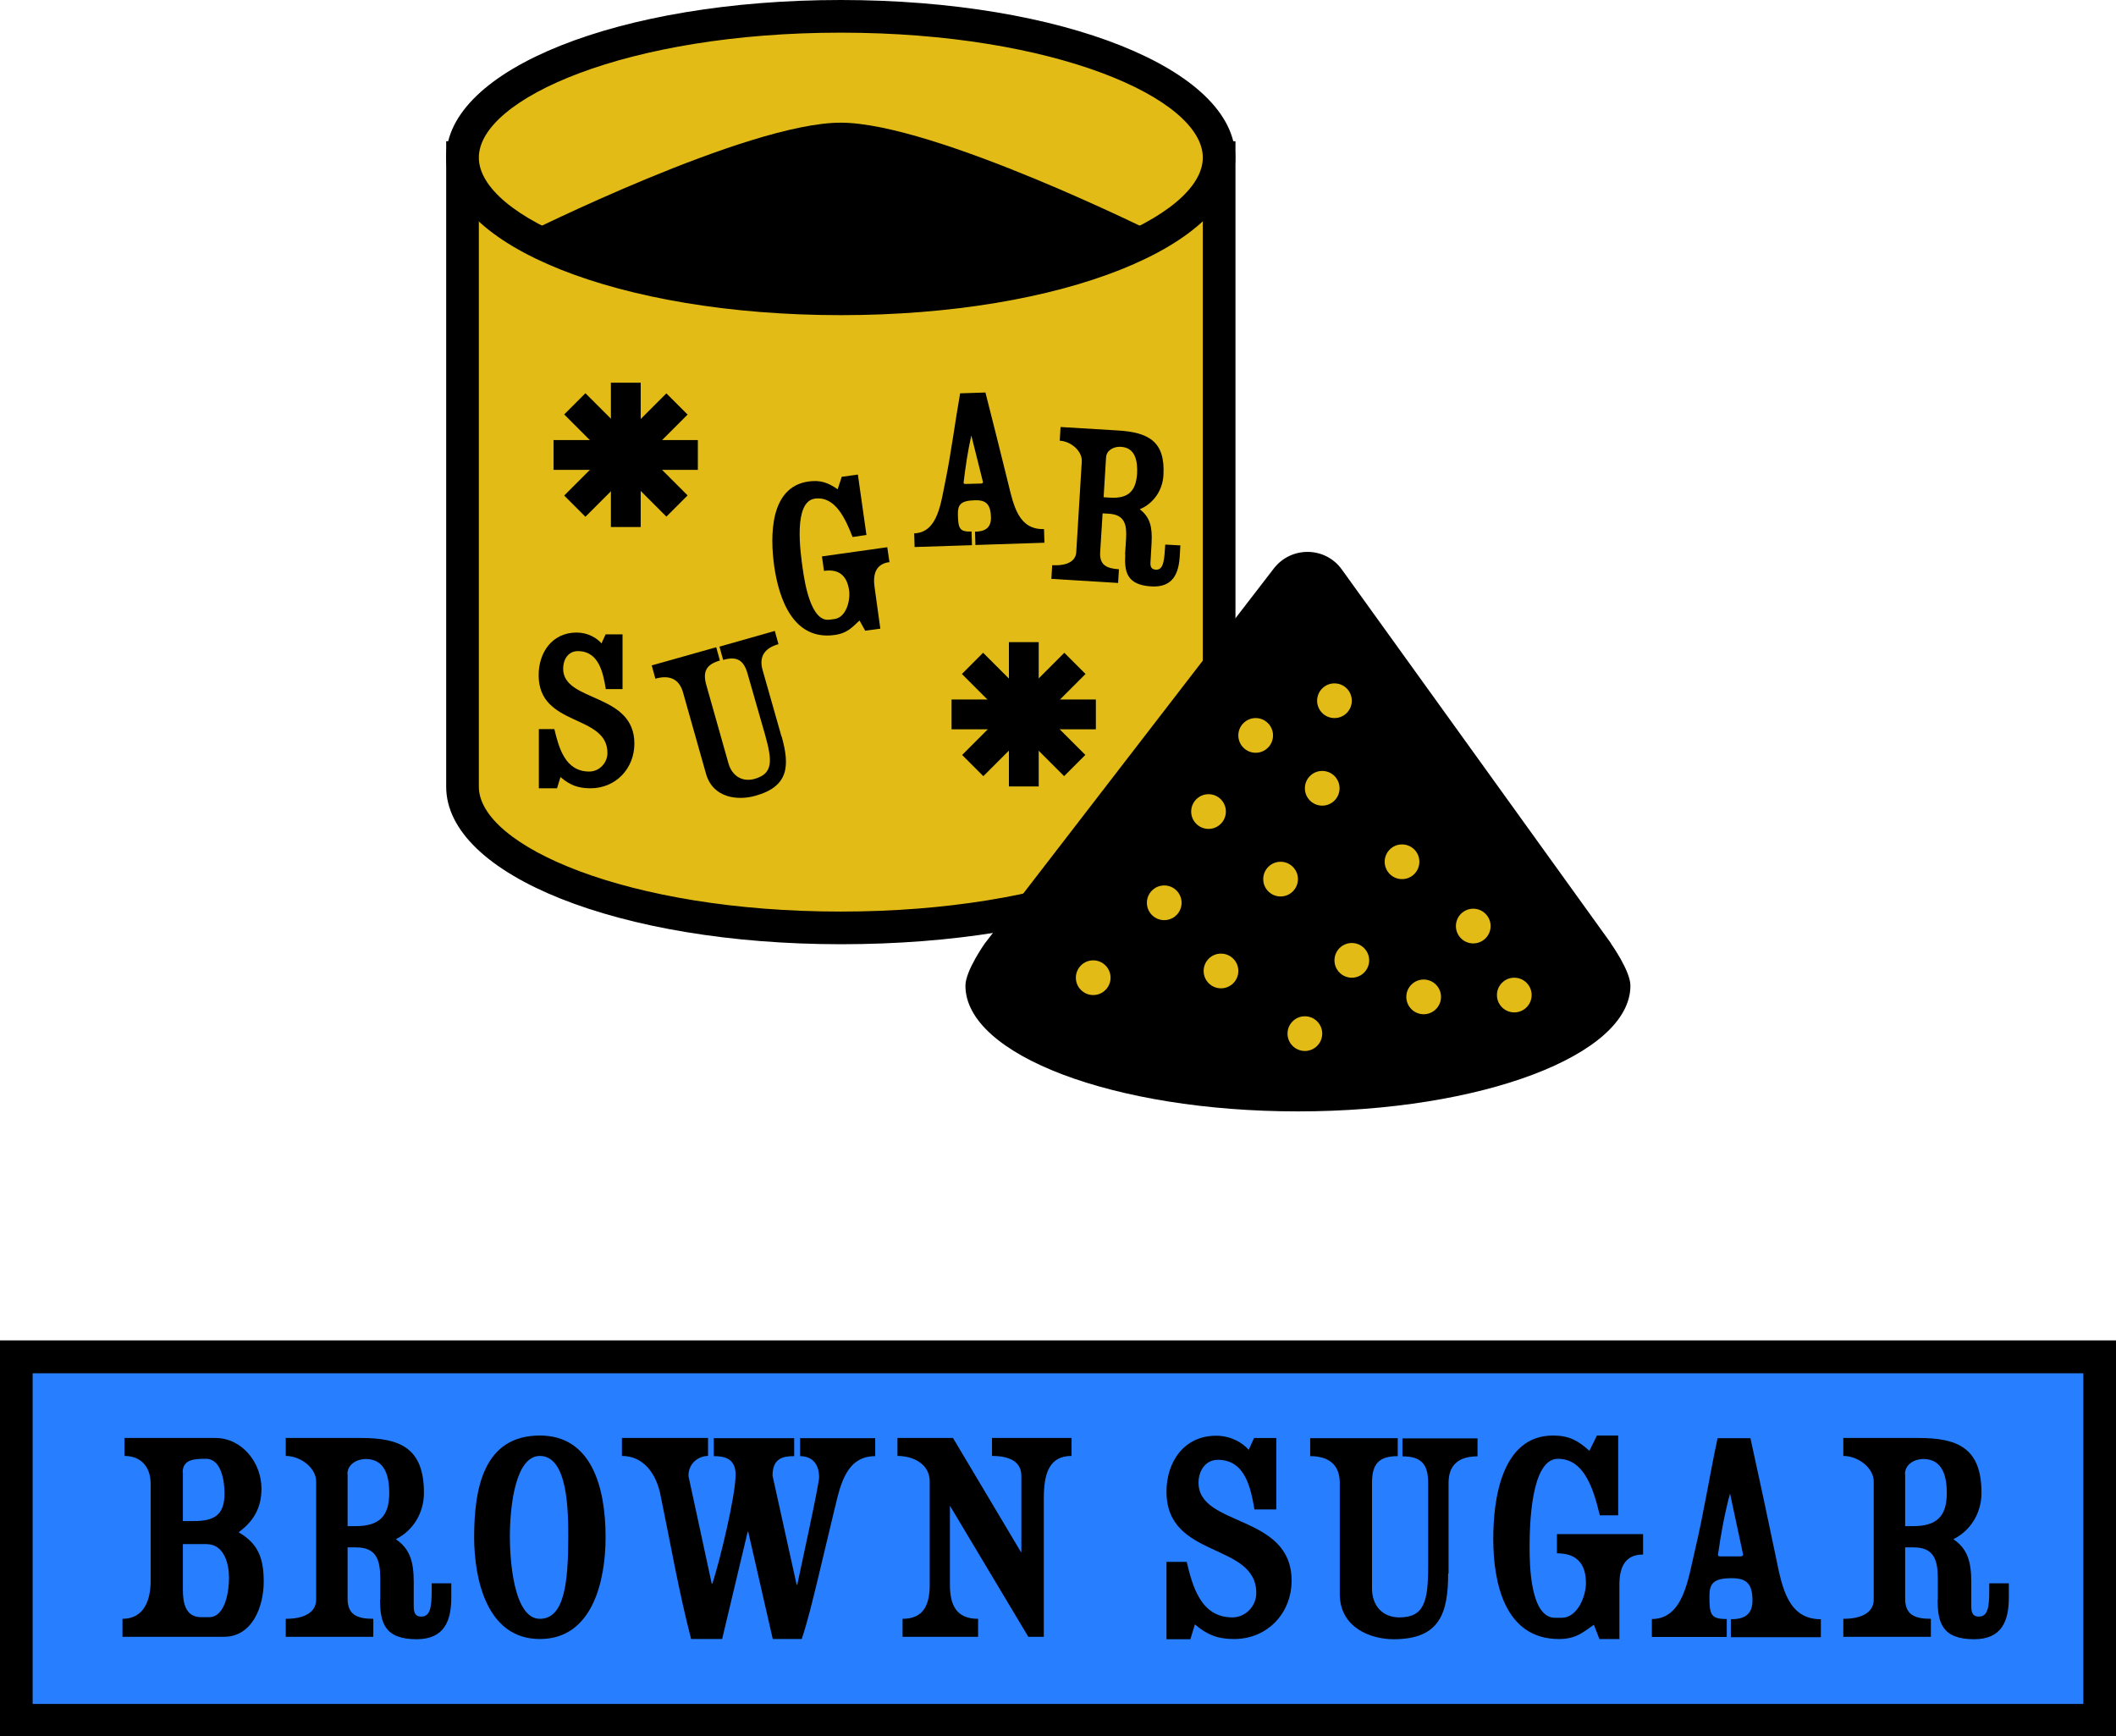 <svg viewBox="0 0 103.67 85.07" xmlns="http://www.w3.org/2000/svg" data-name="Layer 2" id="Layer_2">
  <defs>
    <style>
      .cls-1 {
        fill: #277fff;
      }

      .cls-2 {
        fill: #e2bb17;
      }
    </style>
  </defs>
  <g data-name="Layer 1" id="Layer_1-2">
    <g>
      <g>
        <g>
          <g>
            <path d="M22.66,7.72v30.82c0,3.82,8.3,6.92,18.53,6.92s18.53-3.1,18.53-6.92V7.72H22.66Z" class="cls-2"></path>
            <path d="M41.19,46.26c-10.84,0-19.33-3.39-19.33-7.72V6.92h38.67v31.62c0,4.4-8.31,7.72-19.33,7.72ZM23.46,8.52v30.02c0,2.9,7.28,6.12,17.73,6.12s17.74-3.23,17.74-6.12V8.52H23.46Z"></path>
          </g>
          <g>
            <ellipse ry="6.92" rx="18.53" cy="7.72" cx="41.19" class="cls-2"></ellipse>
            <path d="M41.19,15.44c-10.84,0-19.33-3.39-19.33-7.72S30.35,0,41.19,0s19.33,3.39,19.33,7.72-8.49,7.72-19.33,7.72ZM41.19,1.6c-10.45,0-17.73,3.23-17.73,6.12s7.28,6.13,17.73,6.13,17.74-3.23,17.74-6.13-7.28-6.12-17.74-6.12Z"></path>
          </g>
          <path d="M25.66,11.49s10.95-5.48,15.53-5.48,15.54,5.48,15.54,5.48c0,0-5.6,3.15-15.54,3.15s-15.53-3.15-15.53-3.15Z"></path>
          <g>
            <rect transform="translate(-6.78 28.21) rotate(-45)" height="7.08" width="1.47" y="18.75" x="29.93"></rect>
            <rect transform="translate(-6.78 28.21) rotate(-45)" height="1.47" width="7.08" y="21.56" x="27.12"></rect>
            <rect height="7.07" width="1.46" y="18.75" x="29.93"></rect>
            <rect height="1.46" width="7.07" y="21.56" x="27.12"></rect>
          </g>
          <g>
            <rect transform="translate(-10.06 45.74) rotate(-45.02)" height="7.08" width="1.47" y="31.46" x="49.42"></rect>
            <rect transform="translate(-10.06 45.72) rotate(-45)" height="1.47" width="7.08" y="34.27" x="46.62"></rect>
            <rect height="7.07" width="1.46" y="31.46" x="49.43"></rect>
            <rect height="1.46" width="7.07" y="34.27" x="46.62"></rect>
          </g>
          <path d="M27.46,38.07l-.17.55h-.89v-2.9h.76c.22.92.53,2.08,1.71,2.08.49,0,.89-.42.89-.91,0-1.92-3.37-1.26-3.37-3.81,0-1.11.66-2.09,1.86-2.09.56,0,.99.27,1.22.53l.2-.44h.83v2.68h-.82c-.13-.8-.34-1.86-1.37-1.86-.48,0-.72.42-.72.86,0,1.66,3.49,1.16,3.49,3.67,0,1.22-.91,2.19-2.15,2.19-.61,0-1.02-.16-1.47-.55Z"></path>
          <path d="M38.29,36.06c.41,1.45.37,2.47-1.29,2.93-.82.23-2.06.14-2.41-1.08l-1.13-4c-.2-.69-.71-.84-1.35-.66l-.18-.65,3.16-.89.18.65c-.69.2-.85.56-.66,1.22l1.08,3.82c.17.6.66.93,1.28.76.91-.26.87-.88.52-2.14l-.86-3c-.19-.69-.53-.88-1.2-.69l-.18-.65,2.71-.77.18.65c-.61.17-.98.55-.78,1.26l.93,3.27Z"></path>
          <path d="M55.12,27.17l.05-.77c.04-.67-.05-1.18-.83-1.23l-.32-.02-.12,1.92c-.03.6.3.78.92.82l-.04.67-3.27-.2.04-.67c.74.04,1.16-.2,1.18-.65l.27-4.43c.03-.51-.53-.99-1.08-1.02l.04-.67,2.81.17c1.48.09,2.33.52,2.23,2.19-.04.73-.47,1.38-1.16,1.67.51.39.62.88.58,1.64l-.05.87c-.02.22-.02.43.25.45.33.02.41-.31.45-.96l.02-.27.74.04-.03.52c-.05.88-.35,1.55-1.39,1.49-1.21-.07-1.33-.72-1.28-1.57ZM54.19,22.4l-.12,1.96.29.02c.89.06,1.29-.29,1.35-1.17.03-.6-.07-1.28-.8-1.32-.33-.02-.7.16-.72.52Z"></path>
          <path d="M47.79,26.71l-.02-.66c.44-.01.8-.15.78-.72-.02-.67-.28-.84-.81-.82-.71.02-.82.25-.81.71.02.68.08.84.67.82l.02.67-2.81.09-.02-.67c1.19-.04,1.31-1.56,1.54-2.62.28-1.39.46-2.83.71-4.24l1.24-.04c.38,1.48.75,2.98,1.12,4.47.27,1.13.53,2.26,1.75,2.22l.02.67-3.37.11ZM47.59,21.33c-.17.74-.29,1.55-.38,2.31,0,.03,0,.07.09.07l.76-.02c.07,0,.1-.04.1-.07l-.57-2.28Z"></path>
          <path d="M43.56,27.54c-.68.1-.8.63-.71,1.24l.28,2.02-.74.1-.28-.5c-.35.32-.58.62-1.22.71-2.03.28-2.73-1.77-2.96-3.38-.2-1.45-.23-3.87,1.68-4.14.58-.08.95.05,1.43.38l.2-.61.79-.11.42,2.96-.68.1c-.34-.87-.84-2.02-1.85-1.88-1.06.15-.71,2.62-.59,3.45.09.63.39,2.61,1.31,2.48l.24-.03c.58-.08.79-.91.72-1.41-.11-.76-.54-1.05-1.23-.95l-.1-.71,3.2-.45.11.75Z"></path>
        </g>
        <g>
          <path d="M78.93,46.22l-13.19-18.32c-.81-1.13-2.48-1.15-3.33-.05l-14.16,18.37s-.95,1.34-.95,2.07c0,3.4,7.29,6.16,16.29,6.16s16.29-2.76,16.29-6.16c0-.73-.96-2.07-.96-2.07Z"></path>
          <circle r=".85" cy="34.33" cx="65.38" class="cls-2"></circle>
          <circle r=".85" cy="36.03" cx="61.52" class="cls-2"></circle>
          <circle r=".85" cy="38.62" cx="64.78" class="cls-2"></circle>
          <circle r=".85" cy="39.76" cx="59.21" class="cls-2"></circle>
          <circle r=".85" cy="43.07" cx="62.74" class="cls-2"></circle>
          <circle r=".85" cy="44.23" cx="57.04" class="cls-2"></circle>
          <circle r=".85" cy="47.57" cx="59.82" class="cls-2"></circle>
          <circle r=".85" cy="47.9" cx="53.56" class="cls-2"></circle>
          <circle r=".85" cy="50.64" cx="63.93" class="cls-2"></circle>
          <circle r=".85" cy="47.05" cx="66.23" class="cls-2"></circle>
          <circle r=".85" cy="42.22" cx="68.69" class="cls-2"></circle>
          <circle r=".85" cy="45.37" cx="72.18" class="cls-2"></circle>
          <circle r=".85" cy="48.84" cx="69.75" class="cls-2"></circle>
          <circle r=".85" cy="48.75" cx="74.19" class="cls-2"></circle>
        </g>
      </g>
      <g>
        <rect height="17.8" width="102.07" y="66.47" x=".8" class="cls-1"></rect>
        <path d="M103.67,85.07H0v-19.4h103.67v19.4ZM1.6,83.48h100.47v-16.2H1.6v16.2Z"></path>
      </g>
      <g>
        <path d="M6,80.19v-.88c1.07,0,1.38-.94,1.38-1.85v-4.77c0-.83-.48-1.36-1.28-1.36v-.88h4.45c1.3,0,2.26,1.2,2.26,2.48,0,.93-.37,1.59-1.12,2.14,1.01.58,1.23,1.35,1.23,2.43,0,1.18-.54,2.69-1.95,2.69h-4.96ZM8.96,72.15v2.37h.54c.99,0,1.5-.29,1.5-1.35,0-.57-.14-1.7-.91-1.7-.56,0-1.14.02-1.14.67ZM8.96,75.64v2.24c0,.62.11,1.35.9,1.35h.38c.81,0,.98-1.3.98-1.92,0-.71-.24-1.66-1.11-1.66h-1.15Z"></path>
        <path d="M18.63,78.36v-1.01c0-.88-.16-1.54-1.18-1.54h-.42v2.51c0,.78.45.99,1.26.99v.88h-4.29v-.88c.96,0,1.49-.35,1.49-.94v-5.79c0-.67-.77-1.25-1.49-1.25v-.88h3.68c1.94,0,3.09.5,3.09,2.69,0,.96-.51,1.84-1.38,2.27.69.46.88,1.1.88,2.09v1.14c0,.29.02.56.37.56.43,0,.51-.43.51-1.28v-.35h.96v.69c0,1.15-.34,2.05-1.7,2.05-1.58,0-1.79-.83-1.79-1.95ZM17.03,72.21v2.56h.38c1.17,0,1.66-.48,1.66-1.63,0-.78-.19-1.66-1.15-1.66-.43,0-.9.26-.9.74Z"></path>
        <path d="M23.23,75.31c0-2.42.48-4.98,3.22-4.98,2.49,0,3.22,2.45,3.22,4.98,0,2.08-.61,4.99-3.22,4.99s-3.22-2.96-3.22-4.99ZM24.98,75.31c0,.99.16,4,1.47,4,1.21,0,1.39-1.81,1.39-4,0-1.21,0-3.98-1.39-3.98-1.18,0-1.47,2.39-1.47,3.98Z"></path>
        <path d="M40.91,73.84l-.86,3.6c-.24.97-.45,1.89-.77,2.86h-1.42l-1.2-5.25h-.03l-1.25,5.25h-1.52c-.62-2.39-1.02-4.75-1.52-7.15-.21-.94-.8-1.82-1.87-1.82v-.88h4.22v.88c-.43,0-.96.32-.96.98l1.14,5.28h.03c.37-1.12,1.14-4.32,1.14-5.34,0-.81-.56-.91-1.07-.91v-.88h3.94v.88c-.55,0-1.06.1-1.06.96l1.18,5.34h.03c.13-.62,1.07-4.91,1.07-5.26,0-.77-.45-1.04-.93-1.04v-.88h3.68v.88c-1.39,0-1.7,1.36-1.97,2.51Z"></path>
        <path d="M51.13,80.19h-.75l-3.84-6.42v3.86c0,.98.29,1.68,1.38,1.68v.88h-3.7v-.88c1.06,0,1.33-.73,1.33-1.68v-5.05c0-.85-.8-1.25-1.58-1.25v-.88h2.72l3.33,5.59h.02v-3.73c0-.69-.56-.98-1.44-.98v-.88h3.9v.88c-1.09,0-1.36.85-1.36,2.08v6.78Z"></path>
        <path d="M58.54,79.59l-.22.72h-1.17v-3.79h.99c.29,1.2.69,2.72,2.24,2.72.64,0,1.17-.55,1.17-1.19,0-2.51-4.4-1.65-4.4-4.97,0-1.46.86-2.74,2.43-2.74.74,0,1.3.35,1.6.69l.26-.58h1.09v3.5h-1.07c-.18-1.04-.45-2.43-1.79-2.43-.62,0-.95.55-.95,1.12,0,2.18,4.56,1.52,4.56,4.8,0,1.6-1.19,2.86-2.82,2.86-.8,0-1.33-.21-1.92-.72Z"></path>
        <path d="M70.95,77.08c0,1.97-.42,3.23-2.67,3.23-1.12,0-2.64-.56-2.64-2.22v-5.44c0-.93-.59-1.31-1.45-1.31v-.88h4.29v.88c-.94,0-1.26.4-1.26,1.3v5.19c0,.81.49,1.41,1.34,1.41,1.23,0,1.41-.8,1.41-2.51v-4.08c0-.93-.35-1.3-1.26-1.3v-.88h3.68v.88c-.83,0-1.42.34-1.42,1.3v4.45Z"></path>
        <path d="M80.49,76.16c-.9,0-1.15.67-1.15,1.47v2.67h-.98l-.27-.7c-.51.35-.86.7-1.71.7-2.67,0-3.22-2.78-3.22-4.91,0-1.92.4-5.06,2.93-5.06.77,0,1.22.24,1.78.75l.37-.75h1.04v3.91h-.9c-.29-1.19-.72-2.77-2.05-2.77s-1.39,3.27-1.39,4.35c0,.83.03,3.44,1.25,3.44h.32c.77,0,1.19-1.04,1.19-1.7,0-1.01-.51-1.46-1.42-1.46v-.94h4.22v.99Z"></path>
        <path d="M84.8,80.19v-.86c.57,0,1.06-.16,1.06-.91,0-.88-.34-1.1-1.02-1.1-.93,0-1.09.29-1.09.9,0,.9.08,1.1.85,1.1v.88h-3.67v-.88c1.55,0,1.78-1.98,2.11-3.36.43-1.81.72-3.68,1.11-5.5h1.61c.43,1.95.85,3.92,1.26,5.89.3,1.49.61,2.98,2.19,2.98v.88h-4.41ZM84.76,73.17c-.26.96-.45,2-.59,2.99,0,.05,0,.09.11.09h.99c.1,0,.13-.05.13-.09l-.64-2.99Z"></path>
        <path d="M94.94,78.36v-1.01c0-.88-.16-1.54-1.18-1.54h-.42v2.51c0,.78.45.99,1.26.99v.88h-4.29v-.88c.96,0,1.49-.35,1.49-.94v-5.79c0-.67-.77-1.25-1.49-1.25v-.88h3.68c1.94,0,3.09.5,3.09,2.69,0,.96-.51,1.84-1.38,2.27.69.46.88,1.1.88,2.09v1.14c0,.29.02.56.37.56.43,0,.51-.43.51-1.28v-.35h.96v.69c0,1.15-.34,2.05-1.7,2.05-1.58,0-1.79-.83-1.79-1.95ZM93.34,72.21v2.56h.38c1.17,0,1.66-.48,1.66-1.63,0-.78-.19-1.66-1.15-1.66-.43,0-.9.26-.9.74Z"></path>
      </g>
    </g>
  </g>
</svg>